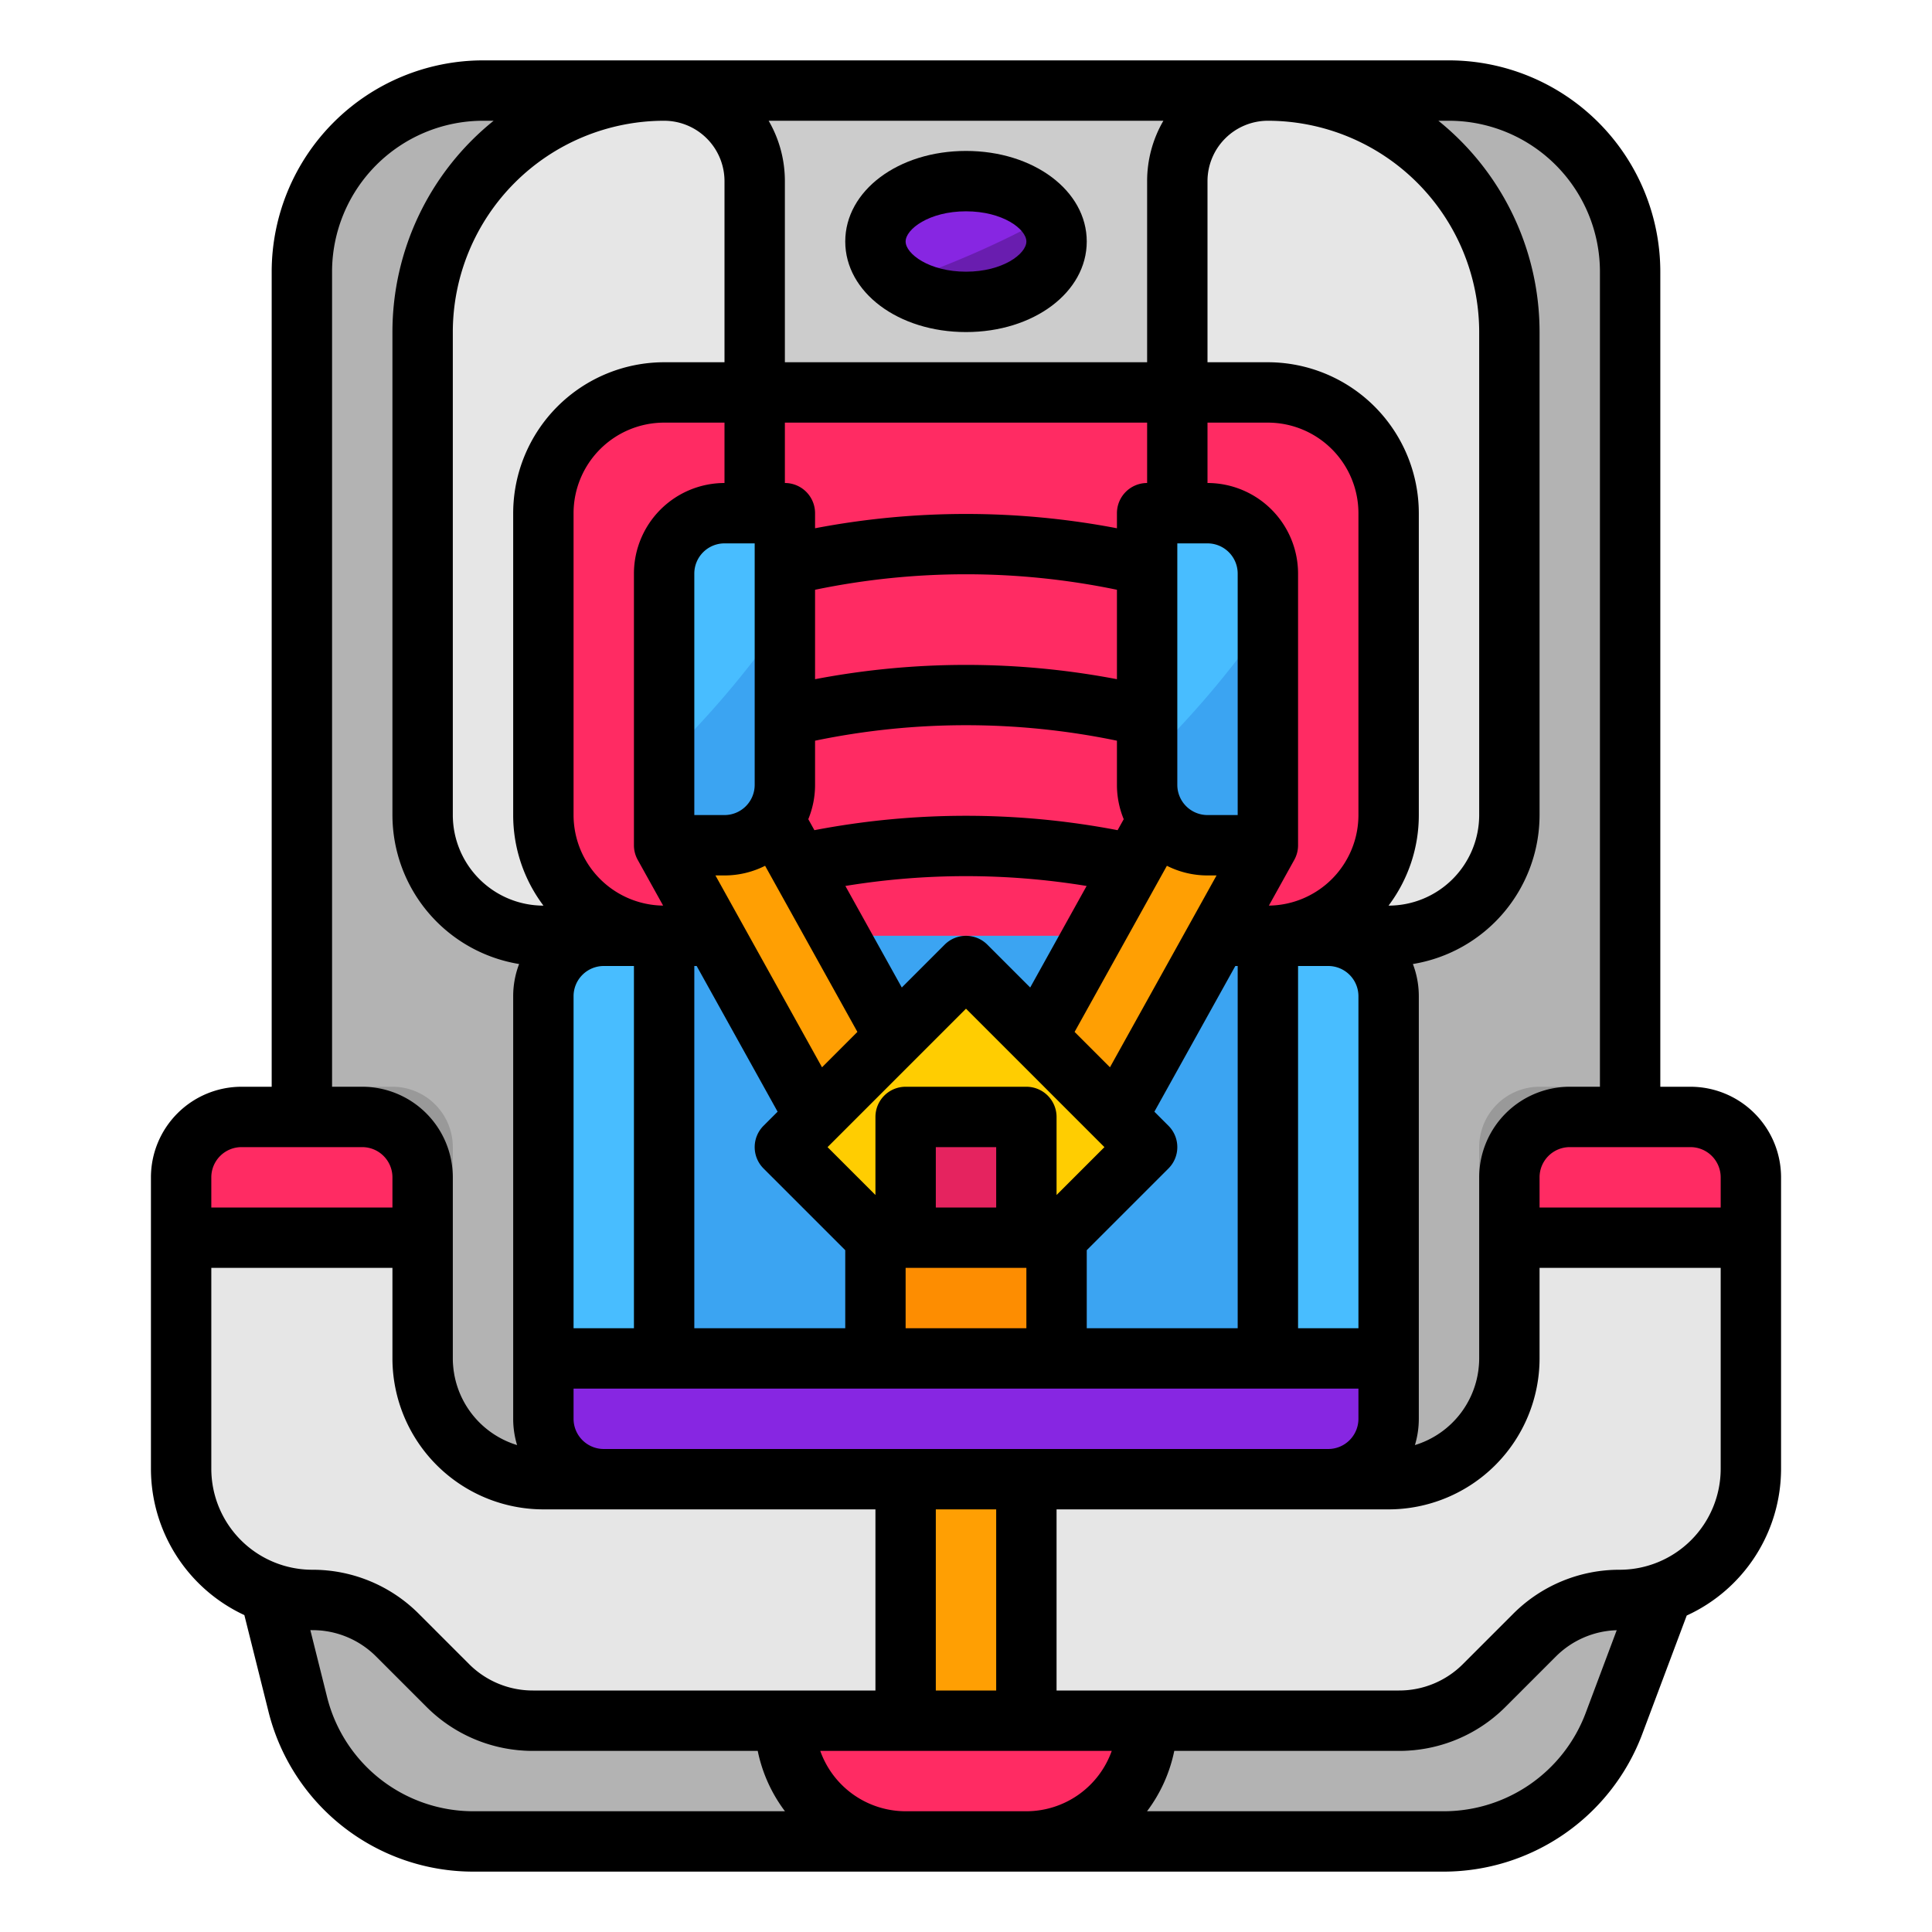 <svg height="512" viewBox="0 0 512 512" width="512" xmlns="http://www.w3.org/2000/svg"><g id="filled_outline" data-name="filled outline"><path d="m80 400v-328a48 48 0 0 1 48-48h256a48 48 0 0 1 48 48v328z" fill="#b3b3b3"/><path d="m176 24h160v80h-160z" fill="#ccc"/><path d="m72 400v24l6.91 27.642a48 48 0 0 0 46.567 36.358h257.259a48 48 0 0 0 44.944-31.146l12.32-32.854v-24z" fill="#b3b3b3"/><g fill="#999"><path d="m432 288h-24a16 16 0 0 0 -16 16v56a24 24 0 0 1 -24 24h-224a24 24 0 0 1 -24-24v-56a16 16 0 0 0 -16-16h-24v104h352z"/><path d="m336 32a24 24 0 0 0 -24 24v176h-112v-176a24 24 0 0 0 -24-24 64 64 0 0 0 -64 64v128a32 32 0 0 0 32 32h224a32 32 0 0 0 32-32v-128a64 64 0 0 0 -64-64z"/><path d="m72 424 1.7 6.8a34.8 34.8 0 0 0 9.044 1.2 32 32 0 0 1 22.628 9.373l13.254 13.254a32 32 0 0 0 22.629 9.373h229.49a32 32 0 0 0 22.628-9.373l13.254-13.254a32 32 0 0 1 22.628-9.373 34.856 34.856 0 0 0 8.105-.96l2.64-7.04v-24h-368z"/></g><path d="m144 248h56v-200a24 24 0 0 0 -24-24 64 64 0 0 0 -64 64v128a32 32 0 0 0 32 32z" fill="#e6e6e6"/><path d="m368 248h-56v-200a24 24 0 0 1 24-24 64 64 0 0 1 64 64v128a32 32 0 0 1 -32 32z" fill="#e6e6e6"/><path d="m192 248h-16a32 32 0 0 1 -32-32v-80a32 32 0 0 1 32-32h160a32 32 0 0 1 32 32v80a32 32 0 0 1 -32 32z" fill="#ff2b63"/><path d="m144 376v-112a16 16 0 0 1 16-16h16v128z" fill="#48bdff"/><path d="m336 376v-128h16a16 16 0 0 1 16 16v112z" fill="#48bdff"/><path d="m48 336v-24a16 16 0 0 1 16-16h32a16 16 0 0 1 16 16v24z" fill="#ff2b63"/><path d="m400 344v-32a16 16 0 0 1 16-16h32a16 16 0 0 1 16 16v32z" fill="#ff2b63"/><path d="m48 328h64v32a32 32 0 0 0 32 32h224a32 32 0 0 0 32-32v-32h64v61.255a34.745 34.745 0 0 1 -34.745 34.745 32 32 0 0 0 -22.628 9.373l-13.254 13.254a32 32 0 0 1 -22.628 9.373h-229.49a32 32 0 0 1 -22.628-9.373l-13.254-13.254a32 32 0 0 0 -22.628-9.373 34.745 34.745 0 0 1 -34.745-34.745z" fill="#e6e6e6"/><path d="m240 376h32v88h-32z" fill="#ff9f03"/><path d="m208 456a32 32 0 0 0 32 32h32a32 32 0 0 0 32-32z" fill="#ff2b63"/><path d="m304 456h-96a32.066 32.066 0 0 0 1.008 8h93.984a32.066 32.066 0 0 0 1.008-8z" fill="#e5235f"/><path d="m176 248h160v112h-160z" fill="#3ba4f2"/><path d="m176 224 40 72 24-16-40-72z" fill="#ff9f03"/><path d="m336 224-40 72-24-16 40-72z" fill="#ff9f03"/><path d="m232 328h48l24-24-48-48-48 48z" fill="#ffcd01"/><path d="m240 296h32v40h-32z" fill="#e5235f"/><path d="m232 328h48v40h-48z" fill="#fd8d01"/><path d="m176 224v-72a16 16 0 0 1 16-16h16v72a16 16 0 0 1 -16 16z" fill="#48bdff"/><path d="m304 208v-72h16a16 16 0 0 1 16 16v72h-16a16 16 0 0 1 -16-16z" fill="#48bdff"/><path d="m176 201.488v22.512h16a16 16 0 0 0 16-16v-44.342a251.289 251.289 0 0 1 -32 37.83z" fill="#3ba4f2"/><path d="m304 201.488v6.512a16 16 0 0 0 16 16h16v-60.342a251.289 251.289 0 0 1 -32 37.83z" fill="#3ba4f2"/><path d="m144 360v16a16 16 0 0 0 16 16h192a16 16 0 0 0 16-16v-16z" fill="#8726e2"/><ellipse cx="256" cy="64" fill="#8726e2" rx="24" ry="16"/><path d="m238.318 74.817c4.387 3.183 10.682 5.183 17.682 5.183 13.255 0 24-7.163 24-16a11.648 11.648 0 0 0 -2.12-6.573 248.66 248.66 0 0 1 -39.562 17.39z" fill="#691daf"/><path d="m384 16h-256a56.063 56.063 0 0 0 -56 56v216h-8a24.028 24.028 0 0 0 -24 24v77.255a42.8 42.8 0 0 0 24.759 38.763l6.39 25.564a55.92 55.92 0 0 0 54.329 42.418h257.258a56.26 56.26 0 0 0 52.434-36.337l11.83-31.534a42.794 42.794 0 0 0 25-38.874v-77.255a24.028 24.028 0 0 0 -24-24h-8v-216a56.063 56.063 0 0 0 -56-56zm0 16a40.045 40.045 0 0 1 40 40v216h-8a24.028 24.028 0 0 0 -24 24v48a24.042 24.042 0 0 1 -17.034 22.966 23.932 23.932 0 0 0 1.034-6.966v-112a23.869 23.869 0 0 0 -1.57-8.524 40.059 40.059 0 0 0 33.57-39.476v-128a71.883 71.883 0 0 0 -26.815-56zm-136 416v-48h16v48zm-88-64a8.009 8.009 0 0 1 -8-8v-8h208v8a8.009 8.009 0 0 1 -8 8zm16-352a16.019 16.019 0 0 1 16 16v48h-16a40.045 40.045 0 0 0 -40 40v80a39.788 39.788 0 0 0 8.022 24h-.022a24.027 24.027 0 0 1 -24-24v-128a56.063 56.063 0 0 1 56-56zm216 56v128a24.027 24.027 0 0 1 -24 24h-.022a39.788 39.788 0 0 0 8.022-24v-80a40.045 40.045 0 0 0 -40-40h-16v-48a16.019 16.019 0 0 1 16-16 56.063 56.063 0 0 1 56 56zm-208 264v-96h.626l21.45 38.61-3.733 3.733a8 8 0 0 0 0 11.314l21.657 21.657v20.686zm80-32h-16v-16h16zm16-3.313v-20.687a8 8 0 0 0 -8-8h-32a8 8 0 0 0 -8 8v20.687l-12.687-12.687 36.687-36.687 36.687 36.687zm48-100.687h-8a8.009 8.009 0 0 1 -8-8v-64h8a8.009 8.009 0 0 1 8 8zm-66.343 34.343a8 8 0 0 0 -11.314 0l-11.358 11.357-14.95-26.911a197.717 197.717 0 0 1 63.93 0l-14.95 26.911zm34.521-30.337a213.525 213.525 0 0 0 -80.356 0l-1.617-2.912a23.863 23.863 0 0 0 1.795-9.094v-11.707a196.913 196.913 0 0 1 80 0v11.707a23.863 23.863 0 0 0 1.8 9.095zm-.178-40.012a213.073 213.073 0 0 0 -80 0v-23.7a196.913 196.913 0 0 1 80 0zm-96-35.994v64a8.009 8.009 0 0 1 -8 8h-8v-64a8.009 8.009 0 0 1 8-8zm-8 88a23.835 23.835 0 0 0 10.761-2.558l24.458 44.025-9.376 9.377-28.243-50.844zm92.781 41.467 24.458-44.025a23.835 23.835 0 0 0 10.761 2.558h2.4l-28.247 50.844zm75.219-57.467a24.024 24.024 0 0 1 -23.733 23.993l6.726-12.108a7.954 7.954 0 0 0 1.007-3.885v-72a24.027 24.027 0 0 0 -24-24v-16h16a24.027 24.027 0 0 1 24 24zm-56-88a8 8 0 0 0 -8 8v3.994a213.053 213.053 0 0 0 -80 0v-3.994a8 8 0 0 0 -8-8v-16h96zm-112 0a24.027 24.027 0 0 0 -24 24v72a7.954 7.954 0 0 0 1.009 3.884l6.726 12.108a24.024 24.024 0 0 1 -23.735-23.992v-80a24.027 24.027 0 0 1 24-24h16zm-32 128h8v96h-16v-88a8.009 8.009 0 0 1 8-8zm80 80h32v16h-32zm48-4.686 21.657-21.657a8 8 0 0 0 0-11.314l-3.733-3.733 21.45-38.61h.626v96h-40zm56-75.314h8a8.009 8.009 0 0 1 8 8v88h-16zm-40-208v48h-96v-48a31.793 31.793 0 0 0 -4.3-16h104.61a31.793 31.793 0 0 0 -4.31 16zm-216 24a40.045 40.045 0 0 1 40-40h2.815a71.883 71.883 0 0 0 -26.815 56v128a40.059 40.059 0 0 0 33.57 39.476 23.869 23.869 0 0 0 -1.57 8.524v112a23.932 23.932 0 0 0 1.034 6.966 24.042 24.042 0 0 1 -17.034-22.966v-48a24.028 24.028 0 0 0 -24-24h-8zm-32 240a8.009 8.009 0 0 1 8-8h32a8.009 8.009 0 0 1 8 8v8h-48zm0 77.255v-53.255h48v24a40.045 40.045 0 0 0 40 40h88v48h-90.745a23.849 23.849 0 0 1 -16.971-7.029l-13.255-13.256a39.742 39.742 0 0 0 -28.284-11.715 26.776 26.776 0 0 1 -26.745-26.745zm30.671 60.445-4.428-17.714c.168 0 .334.013.5.013a23.849 23.849 0 0 1 16.971 7.029l13.255 13.256a39.742 39.742 0 0 0 28.286 11.716h59.55a39.841 39.841 0 0 0 7.217 16h-82.544a39.943 39.943 0 0 1 -38.807-30.3zm153.329 30.3a24.039 24.039 0 0 1 -22.624-16h77.248a24.039 24.039 0 0 1 -22.624 16zm180.189-25.955a40.187 40.187 0 0 1 -37.453 25.955h-78.758a39.841 39.841 0 0 0 7.217-16h59.55a39.742 39.742 0 0 0 28.285-11.716l13.253-13.254a23.826 23.826 0 0 1 16.166-7.01zm35.811-64.79a26.776 26.776 0 0 1 -26.745 26.745 39.742 39.742 0 0 0 -28.285 11.716l-13.253 13.254a23.85 23.85 0 0 1 -16.972 7.03h-90.745v-48h88a40.045 40.045 0 0 0 40-40v-24h48zm0-77.255v8h-48v-8a8.009 8.009 0 0 1 8-8h32a8.009 8.009 0 0 1 8 8z"/><path d="m256 88c17.944 0 32-10.542 32-24s-14.056-24-32-24-32 10.542-32 24 14.056 24 32 24zm0-32c9.767 0 16 4.738 16 8s-6.233 8-16 8-16-4.738-16-8 6.233-8 16-8z"/></g></svg>